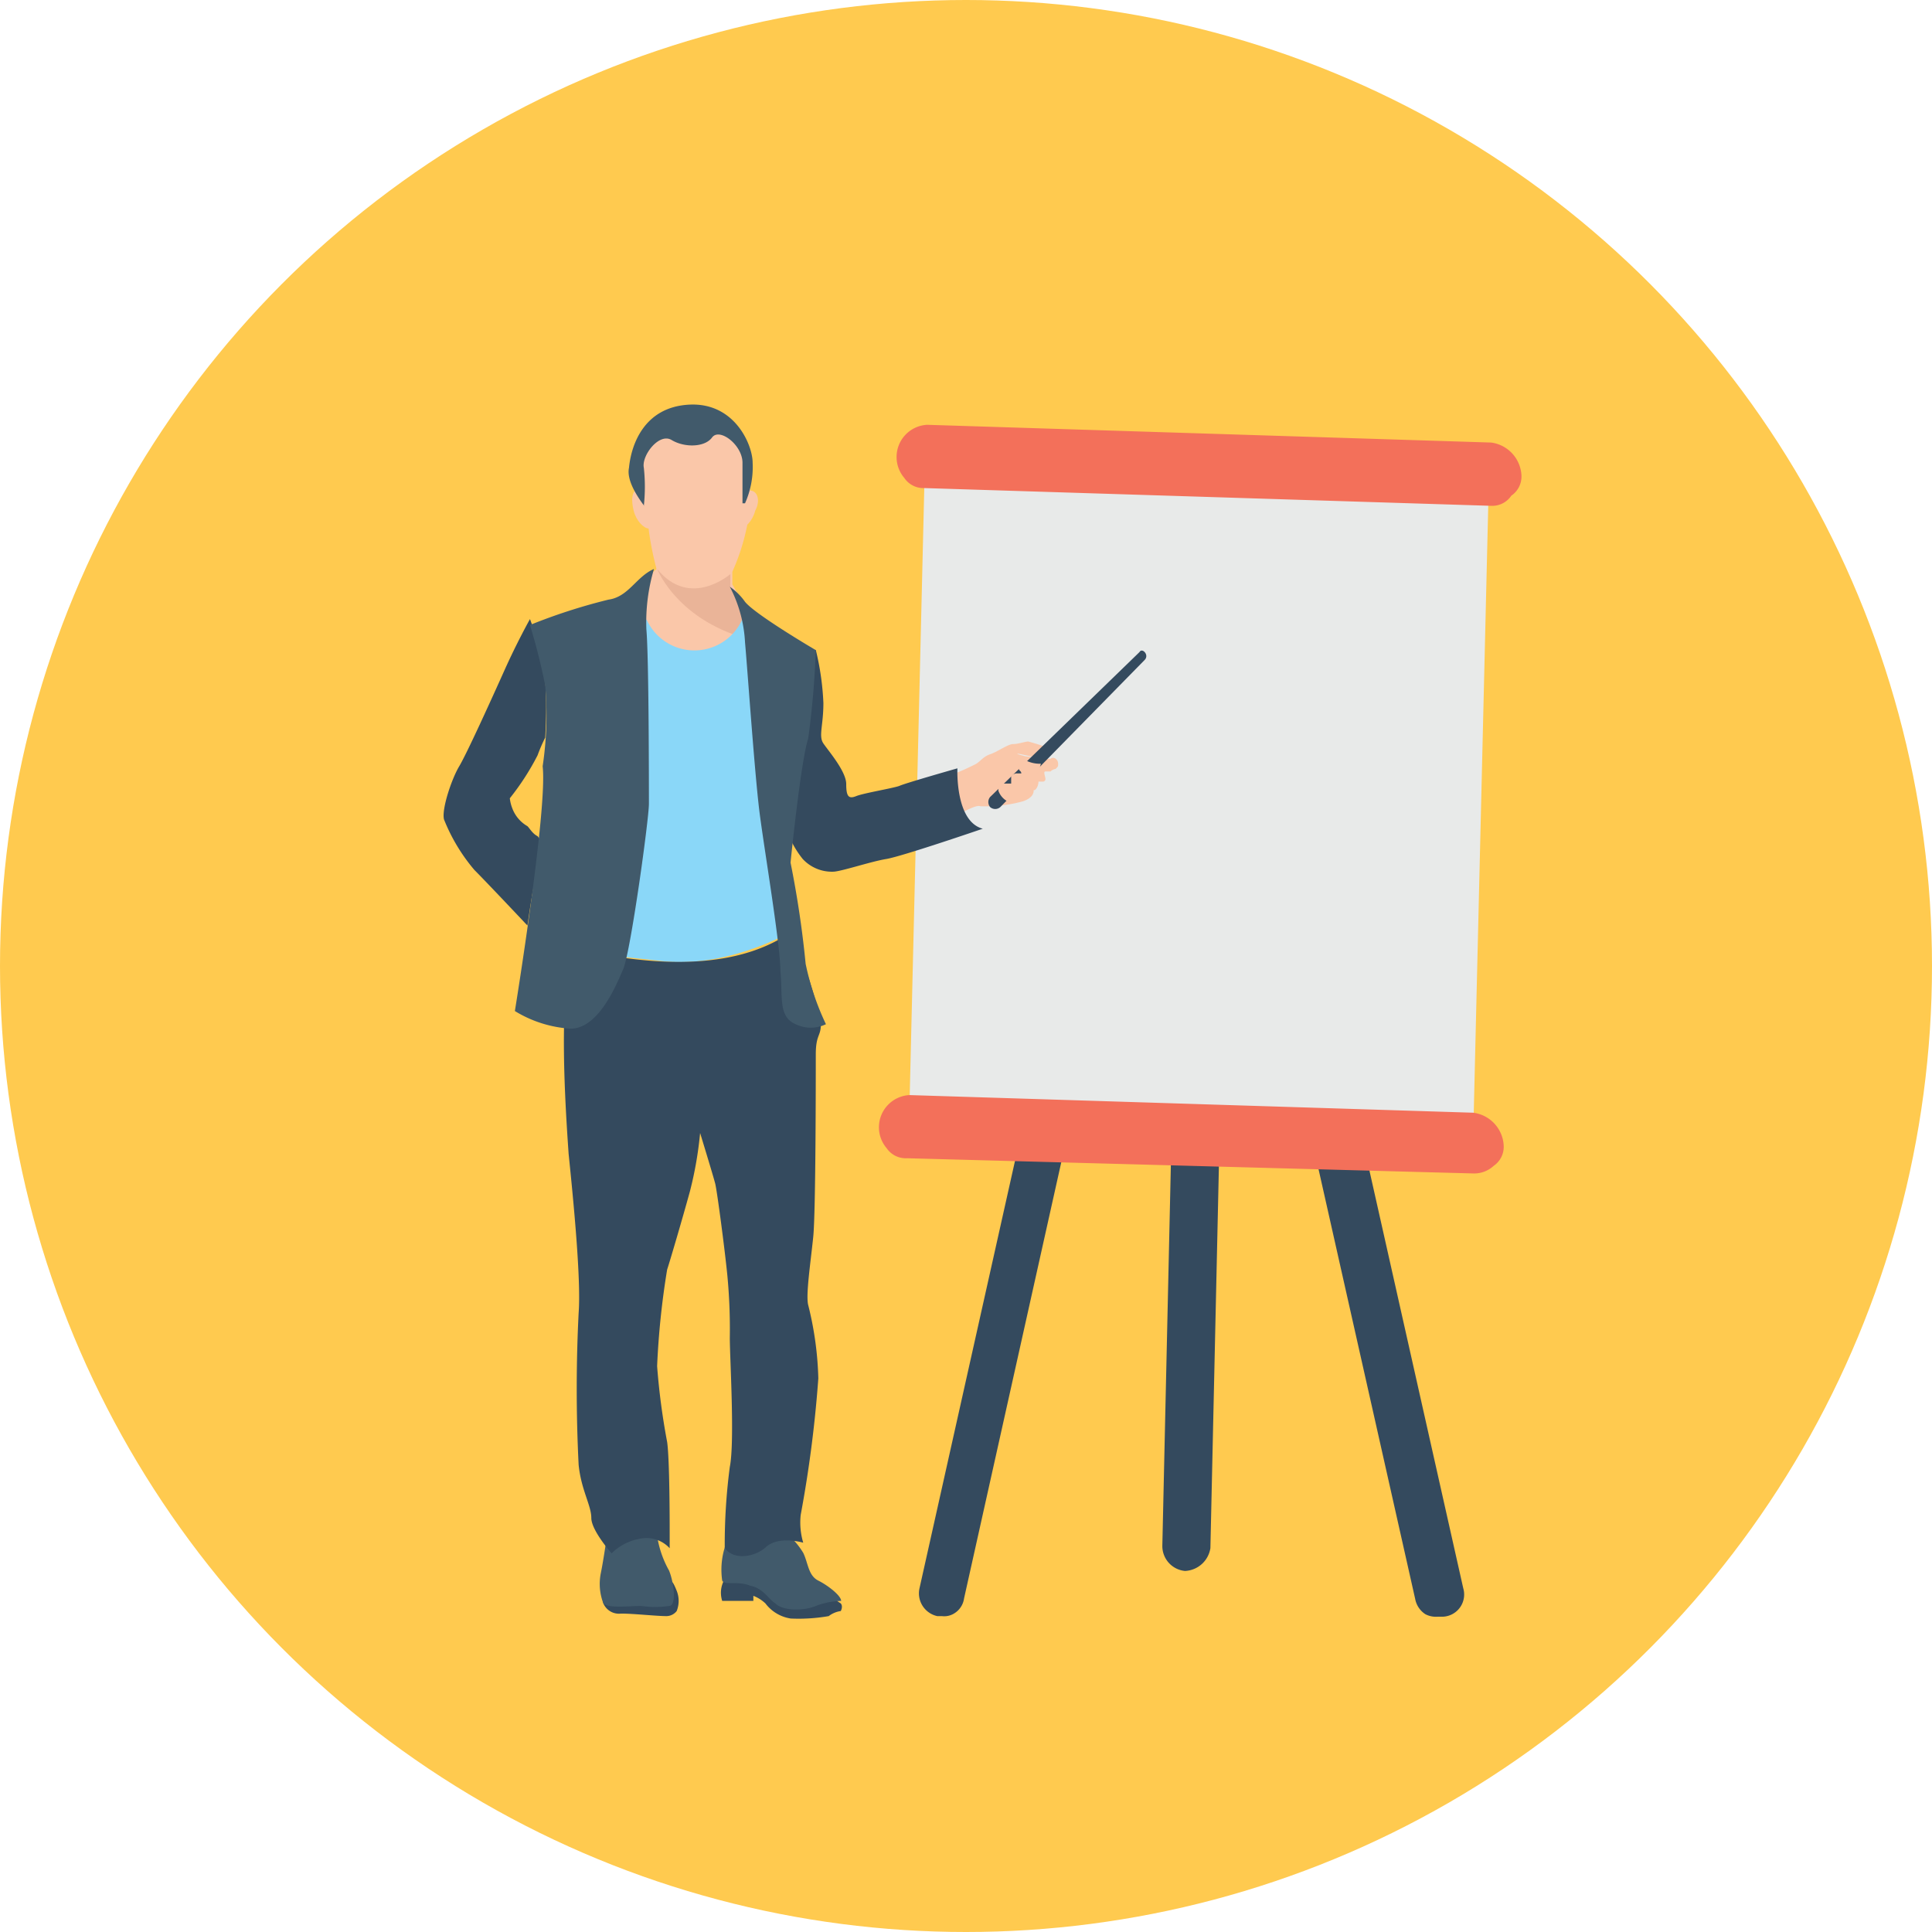 <svg xmlns="http://www.w3.org/2000/svg" viewBox="0 0 160 160"><defs><style>.cls-1{fill:#ffca4f;}.cls-2{fill:#344a5e;}.cls-3{fill:#e8eae9;}.cls-4{fill:#f3705a;}.cls-5{fill:#fac7a9;}.cls-6{fill:#eab498;}.cls-7{fill:#415a6b;}.cls-8{fill:#8ad7f8;}</style></defs><title>ts-communication</title><g id="Layer_2" data-name="Layer 2"><g id="Layer_1-2" data-name="Layer 1"><circle class="cls-1" cx="80" cy="80" r="80"/><path class="cls-2" d="M121.18,131.53l-9.21-41h-4.19l9.42,41.89a1.93,1.93,0,0,0,.84,1.26,1.89,1.89,0,0,0,1,.21h.42A1.84,1.84,0,0,0,121.18,131.53Z"/><path class="cls-2" d="M85.37,90.27l-9.22,41.26a1.93,1.93,0,0,0,1.47,2.31H78a1.56,1.56,0,0,0,1-.21,1.73,1.73,0,0,0,.84-1.26l9.43-42.31h-4Z"/><path class="cls-2" d="M97.1,90.48,96.26,128a2.07,2.07,0,0,0,1.88,2.1h0a2.23,2.23,0,0,0,2.1-1.89l.84-37.7Z"/><polygon class="cls-3" points="76.57 39.37 123.28 40.63 122.02 93.41 75.31 91.94 76.57 39.37"/><path class="cls-4" d="M126,39.37a1.91,1.91,0,0,1-.84,1.68,1.9,1.9,0,0,1-1.67.84h0L76.57,40.42a1.91,1.91,0,0,1-1.68-.84,2.67,2.67,0,0,1,1.89-4.4l46.71,1.47A2.89,2.89,0,0,1,126,39.37Z"/><path class="cls-4" d="M124.53,94.88a1.91,1.91,0,0,1-.83,1.67,2.38,2.38,0,0,1-1.68.63h0L75.1,95.92a1.91,1.91,0,0,1-1.67-.83,2.67,2.67,0,0,1,1.88-4.4L122,92.15A2.89,2.89,0,0,1,124.53,94.88Z"/><path class="cls-5" d="M62.54,42.3c-.21.84-.84,1.47-1.26,1.47-.42-.21-.63-.84-.42-1.68s.84-1.46,1.26-1.46C62.74,40.63,63,41.47,62.54,42.3Z"/><path class="cls-5" d="M52.48,42.3c.21.84.84,1.47,1.26,1.47.63-.21.63-1.05.42-1.88s-.84-1.47-1.26-1.47C52.27,40.63,52.27,41.47,52.48,42.3Z"/><path class="cls-5" d="M52.06,49.22l2.31-2.1A27,27,0,0,1,53.74,44c0-.63-1.47-4.4-.84-6.28s.42-3.36,3.56-3.56,3.77,1,4.82,2.09c1,1.26.84,5,.84,5.66a17.74,17.74,0,0,1-1.47,5.44v1.05l2.3,4v4l-2.3.21-10-2.1Z"/><path class="cls-6" d="M63,52.36l-2.51-3.77V47.54s-3.35,2.93-6.07-.42c0,0,1.88,4.82,8.79,6.08Z"/><path class="cls-5" d="M78.45,64.3a20.46,20.46,0,0,0,2.31-1c.42-.21.63-.63,1.25-.84s1.47-.84,1.89-.84,1-.21,1.26-.21A19.54,19.54,0,0,1,87,62s0,.84-.63.84c-.21,0-1.88-.42-2.09-.42s.63.21.63.21,1.67.21,1.88.21H87c.21-.21.63,0,.63.42h0c0,.21,0,.21-.21.42a.73.73,0,0,0-.42.21h-.42c-.21,0,0,.42,0,.63a.21.21,0,0,1-.21.21H86a1,1,0,0,1-.21.62c-.2.21-.2,0-.2,0s.2.63-.84,1a11.6,11.6,0,0,1-3.56.42c-.42-.21-2.31,1-2.31,1Z"/><path class="cls-2" d="M55.2,133.84a1.09,1.09,0,0,0,.84-.42,2.25,2.25,0,0,0,0-1.68c-.42-1.05-.42-.63-.42-.63l-5.65.21a3.12,3.12,0,0,0,0,1.47,1.4,1.4,0,0,0,1.46.84C52.48,133.63,54.37,133.84,55.2,133.84Z"/><path class="cls-7" d="M50.18,127.76s-.21,1.47-.42,2.51a4.48,4.48,0,0,0,.21,2.52c.42.42,2.09.21,3.14.21a8.27,8.27,0,0,0,2.3,0c.63,0,.42-1.89,0-2.93a8.45,8.45,0,0,1-1-2.94v-1Z"/><path class="cls-2" d="M69,132.37l.63.42s.21.21,0,.63a2.12,2.12,0,0,0-1,.42,14.54,14.54,0,0,1-3.14.2,3.23,3.23,0,0,1-2.1-1.25,3.07,3.07,0,0,0-1-.63v.42H59.81a2.2,2.2,0,0,1,.42-2.1l.84-.83C61.28,129.65,69,132.37,69,132.37Z"/><path class="cls-7" d="M65.05,126.92a6.41,6.41,0,0,1,1.47,1.68c.41.84.41,1.88,1.25,2.3s1.89,1.26,1.89,1.68a6.35,6.35,0,0,0-2.1.42c-1,.42-2.72.42-3.35-.21-.63-.42-1-1.26-2.09-1.47-1-.42-2.1,0-2.31-.42a6.26,6.26,0,0,1,.63-3.77C61.28,126.5,65.05,126.92,65.05,126.92Z"/><path class="cls-2" d="M65.89,55.29l1.67-1.47a22.34,22.34,0,0,1,.63,4.4c0,1.89-.42,2.73,0,3.35s1.89,2.31,1.89,3.36.21,1.25.83,1,2.94-.63,3.56-.84c.42-.21,4.82-1.46,4.82-1.46s-.21,4.4,2.1,5c0,0-6.71,2.3-8,2.51s-3.77,1.05-4.4,1.05a3.29,3.29,0,0,1-2.51-1.05,7.71,7.71,0,0,1-1.47-2.93C65.26,67.65,65.89,55.29,65.89,55.29Z"/><path class="cls-8" d="M65.68,77.07s-5.24,3.15-10.89,2.52S48.5,79,48.5,78.75s2.93-19.69,4-27.44h1.05a4.34,4.34,0,0,0,8-.21h.42l2.51,16.76Z"/><path class="cls-2" d="M47.45,78.54c7.34,1.68,13.83,1.68,18.23-1.47,0,0,2.3,6.71,2.3,7.75s-.42.84-.42,2.52,0,13-.21,15.08-.63,4.81-.42,5.65a27.62,27.62,0,0,1,.84,6.08,101.61,101.61,0,0,1-1.46,11.31,5.85,5.85,0,0,0,.21,2.3s-2.1-.63-3.15.42c-1,.84-2.72,1-3.35,0a49.24,49.24,0,0,1,.42-6.7c.42-2.1,0-9,0-10.68a47.26,47.26,0,0,0-.21-5.24c-.21-2.1-.84-6.91-1-7.54s-1.25-4.19-1.25-4.19a30.91,30.91,0,0,1-.84,4.82c-.63,2.3-1.68,5.86-1.89,6.49a66.63,66.63,0,0,0-.83,8,56.77,56.77,0,0,0,.83,6.28c.21,1.47.21,6.71.21,7.54v1.26a2.6,2.6,0,0,0-2.09-.84,4.45,4.45,0,0,0-2.72,1.26s-1.68-1.89-1.68-2.93-.84-2.31-1.05-4.4a125.31,125.31,0,0,1,0-12.57c.21-2.72-.42-9.22-.83-13.19C46.83,91.74,46.2,82.52,47.45,78.54Z"/><path class="cls-7" d="M60.44,48.59A11.12,11.12,0,0,1,61.7,53.2c.21,2.3.84,11.52,1.25,14.45.42,3.14,1.68,10.68,1.68,12.77.21,2.1-.21,3.77,1.26,4.4a2.87,2.87,0,0,0,2.51,0,22,22,0,0,1-1.68-5,83.52,83.52,0,0,0-1.25-8.38s.84-8.38,1.46-10.27a71.87,71.87,0,0,0,.63-7.33s-5-2.93-5.86-4A5,5,0,0,0,60.44,48.59Z"/><path class="cls-2" d="M45.78,71.21c-.84.21-1.47,1.46-1.68,2.72s-.42,2.72-.42,2.72-3.35-3.56-4.39-4.6a15,15,0,0,1-2.52-4.19c-.21-.84.63-3.35,1.26-4.4s2.72-5.66,3.77-8,2.09-4.19,2.09-4.19a22.39,22.39,0,0,1,1.26,5,36.87,36.87,0,0,1,0,4.82,13.41,13.41,0,0,0-.63,1.46,21,21,0,0,1-2.3,3.56,3.31,3.31,0,0,0,.21.84,2.85,2.85,0,0,0,1.25,1.47c.21.21.42.62.84.83A11.91,11.91,0,0,1,45.78,71.21Z"/><path class="cls-2" d="M94.37,54,82,66a.66.66,0,0,0,0,.84.64.64,0,0,0,.84,0L94.79,54.66C95.21,54.24,94.58,53.61,94.37,54Z"/><path class="cls-5" d="M83.48,66.39h.21a5.77,5.77,0,0,0,1.68-1.46,4.34,4.34,0,0,0,.83-1.68A2.62,2.62,0,0,1,85,63h-.42c-.21,0-.21,0-.21.21v.42c0,.21.21.21.21.42h-.42a.73.73,0,0,0-.42.21v.63h-.84a.74.74,0,0,0-.21.62A1.64,1.64,0,0,0,83.48,66.39Z"/><path class="cls-7" d="M53.32,41.89a14.81,14.81,0,0,0,0-3.15c-.21-1,1.26-2.93,2.3-2.3s2.73.63,3.35-.21,2.52.63,2.52,2.09v3.36h.21a7.36,7.36,0,0,0,.63-3.36c0-1.46-1.47-5-5.24-4.81s-4.82,3.35-5,5.23c-.21,1,.63,2.31,1.26,3.15Z"/><path class="cls-7" d="M54.16,47.12a15.46,15.46,0,0,0-.63,5c.21,2.3.21,13.19.21,14.45s-1.47,11.94-2.1,13.62c-.62,1.46-2.09,5-4.39,5a10,10,0,0,1-4.61-1.46S45.36,67,44.94,63.46a28.57,28.57,0,0,0,.21-6.7,51.59,51.59,0,0,0-1.26-5,47.54,47.54,0,0,1,6.5-2.1C52.06,49.43,52.69,47.75,54.16,47.12Z"/></g></g></svg>